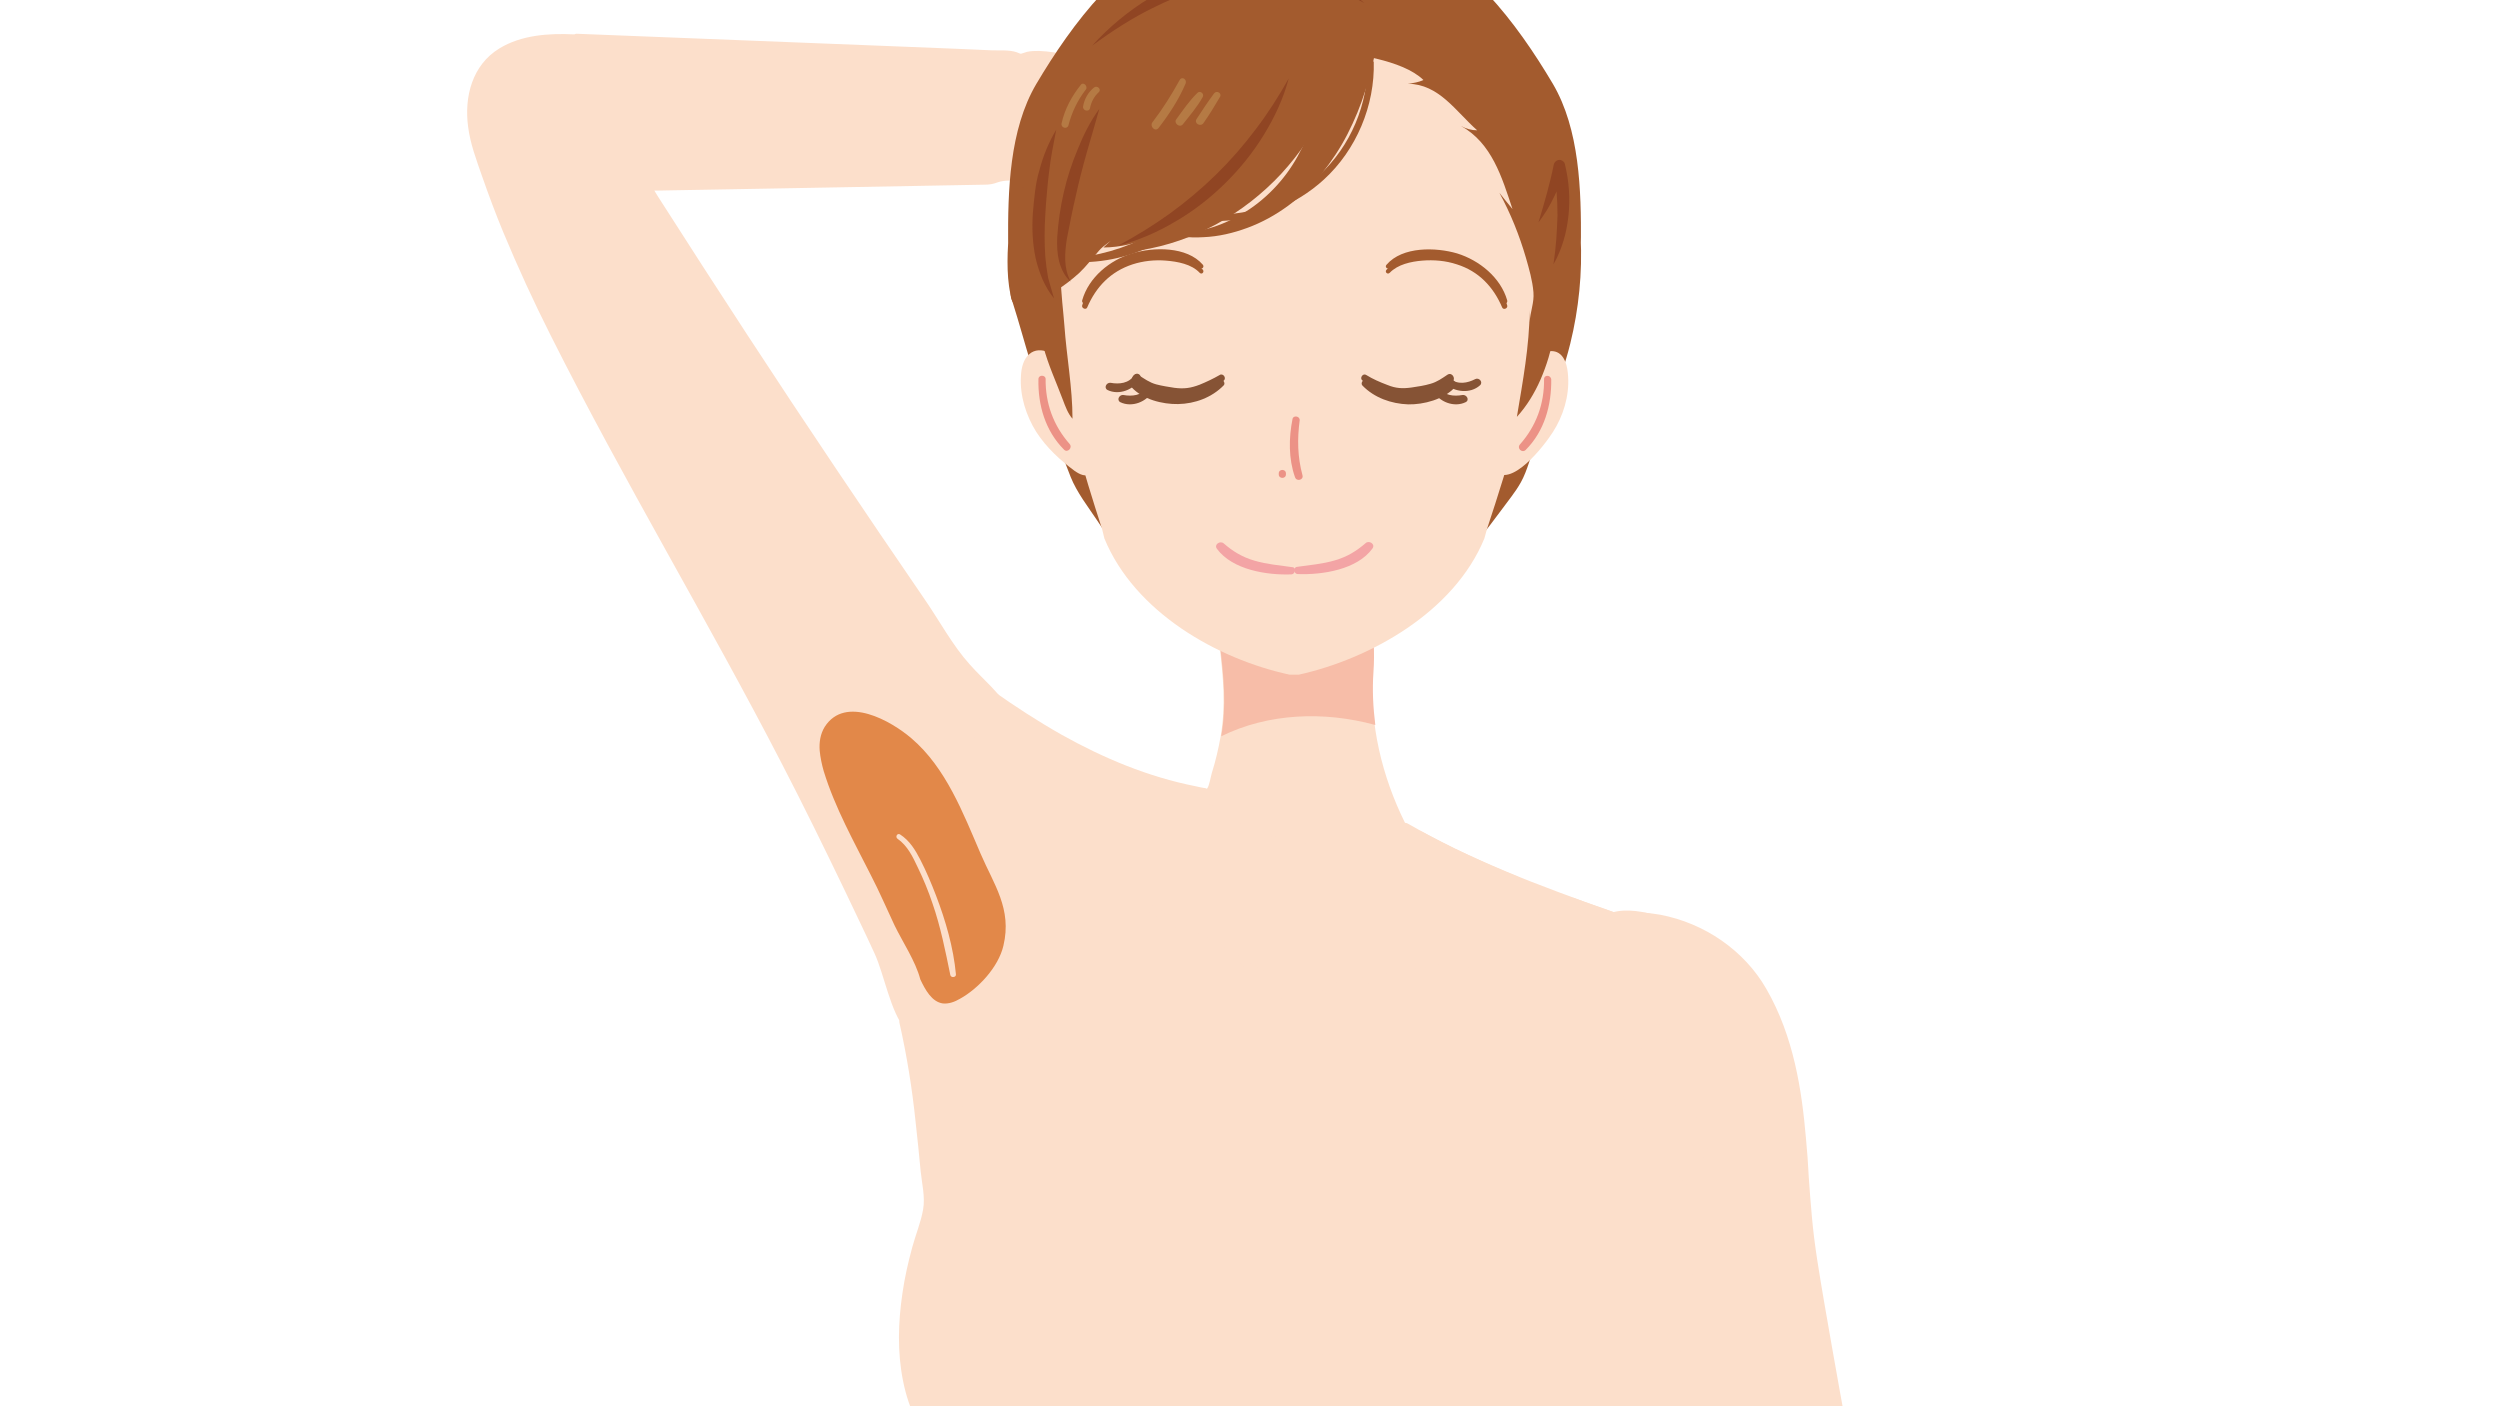 <?xml version="1.0" encoding="utf-8"?>
<!-- Generator: Adobe Illustrator 21.0.0, SVG Export Plug-In . SVG Version: 6.00 Build 0)  -->
<svg version="1.1" id="レイヤー_1" xmlns="http://www.w3.org/2000/svg" xmlns:xlink="http://www.w3.org/1999/xlink" x="0px"
	 y="0px" viewBox="0 0 800 450" style="enable-background:new 0 0 800 450;" xml:space="preserve">
<style type="text/css">
	.st0{fill:#A35B2E;}
	.st1{fill:#904523;}
	.st2{fill:#FCDFCB;}
	.st3{fill:#E28849;}
	.st4{fill:#F7BDA8;}
	.st5{fill:#F3A4A5;}
	.st6{fill:#EC9286;}
	.st7{fill:#865335;}
	.st8{fill:#A35A2D;}
	.st9{fill:#B57A44;}
</style>
<g>
	<g>
		<path class="st0" d="M477.8-5.4c0.3-0.4,0.6-0.9,0.9-1.4c1.1-2,0.3-10.7,0.9-11.2c-0.9,0.7-1.9,1.5-2.9,1.9
			c-1.1,0.4-2.4,0.3-3.3-0.5c-1.1-1-1.2-2.7-1-4.2c0.2-1.5,0.8-3,0.6-4.5c-0.3-3.2-3.3-5.3-6.1-6.3c0.6-1.8,1.2-3.8,1.2-5.7
			c0-2-0.6-4-2-5.3l-4.4-6.8c-2-5.3-7.4-8.2-12.5-10.1c-6.1-2.2-12.7-3.4-19.1-2.6c-6.4,0.7-12.8,3.5-17.4,8.3
			c-0.9,1-1.8,2.1-2.2,3.4l0-0.8c-6.4,1.3-12.6,4-17.5,8.5c-9.1,8.4-12.4,23.6-4.8,34c4.2,5.7,10.4,9.5,17,12
			c5.7,2.2,11.7,3.7,17.7,4.2c15,1.4,29.9-2.4,44.3-6.8C471-0.5,475.3-2.2,477.8-5.4z"/>
	</g>
	<g>
		<path class="st1" d="M411.4-35c1.3-3.6,3.4-7,6.2-9.8c2.8-2.8,6.1-5.1,9.9-6.6c7.5-3,16.2-2.9,23.6,0.4l0.1,0.1
			c0.9,0.4,1.3,1.4,0.9,2.3c-0.2,0.5-0.7,0.9-1.2,1c-1.6,0.4-3.1,1-4.5,1.8c-1.4,0.8-2.8,1.8-4,3c-1.2,1.2-2.3,2.5-3.3,3.9
			c-1,1.5-1.7,3-2.3,4.7c0-1.8,0.4-3.6,1.1-5.4c0.7-1.7,1.6-3.4,2.8-4.9c1.2-1.5,2.5-2.8,4.1-4c1.6-1.1,3.3-2,5.2-2.6l-0.2,3.4
			c-6.7-2.4-14.2-2.5-21-0.2c-3.4,1.1-6.6,2.8-9.5,5C416.2-40.7,413.6-38.1,411.4-35z"/>
	</g>
</g>
<g>
	<g>
		<path class="st2" d="M727.9,872.9c-0.8-1.4-2.4-2.4-3.5-3.5c-1.6-1.4-3.2-2.9-4.7-4.5c-5.9-5.9-11.3-12.5-15.7-19.6
			c-3.2-5.2-6.5-10.9-12.1-13.5c0-0.2,0-0.5-0.2-0.7c-4.5-6.2-9-12.5-14-18.3c-3.6-4.1-9.2-7.8-11-13.1c-0.1-0.3-0.3-0.5-0.5-0.6
			c-0.3-0.2-0.6-0.3-1-0.2c-7.7,1.8-15.5,3.6-23.3,5.3c-1.6,0.4-3.2,0.7-4.7,1.1c-1.9,0.5-2,1.9-2.7,3.7c-3.3,9.3-6.2,18.7-7.7,28.5
			c-1.1,7.5-1.3,14.8-1,22.4c0.2,4.7,0.8,9.4,2,13.9c0.8,3.2,2.5,6.3,3.1,9.5c0.4,2-0.1,4.4-0.1,6.4c-0.1,2.8-0.1,5.6-0.2,8.5
			c-0.1,5.3-0.2,10.6-0.4,15.9c-0.1,5.2-0.3,10.5-0.4,15.7c0,2.3,0,4.6,0.3,6.9c0.2,1.5,0.3,3.4,1.7,4.4c3.2,2.4,6.2-3,7-5.3
			c1.6-4.6,1.6-10,2.2-14.9c1.2-11.3,2.5-22.7,3.7-34c0.3,0,0.6,0,0.9-0.1c1.7-0.1,3.3,0.8,4.1,2.3c0.6,1,0.8,2.3,1,3.5
			c0.5,2.2,1,4.4,1.5,6.6c2,8.7,4.3,17.3,6.7,25.8c2.4,8.6,4.8,17.1,7.3,25.6c0.9,3.1,2,6.5,4.7,8.4c1.6,1.1,3.7,1.6,5.5,1.1
			c1.4,2.5,3.1,5.1,6.1,5.8c2.5,0.6,5.3-0.3,6.5-2.7c1.6-3.3-0.2-8-0.9-11.3c-1-4.4-1.9-8.9-2.8-13.4c-3.6-18.2-6.6-36.6-9.1-55
			c0.3,0,0.6-0.1,0.9-0.2c3,12.2,6.9,24.1,11.5,35.8c2.2,5.5,4.3,11.2,7.2,16.4c2.2,3.8,5.5,7.1,10.1,7.5c1.8,0.2,4.1-0.5,4.1-2.7
			c0-0.9-0.4-1.2-0.9-1.8c-0.8-1.1-1.4-2.5-2-3.7c-2.6-5.8-4.3-12.1-6.1-18.2c-3.7-13-7.9-25.8-10.6-39.1c-0.1-0.4-0.4-1.4-0.4-1.9
			c-0.3,0.2-0.3,0.1-0.1-0.2c0.1-0.2,0.3-0.4,0.4-0.6c0.6-1.2,0.9-2.7,1.3-4c0.6-1.9,1.4-3.7,2.1-5.6c0.7-1.5,1.8-3.1,2.3-4.7
			c1.3,1.5,2.6,3.1,3.9,4.6c2.6,3.1,4.9,6.6,7.9,9.3c4.5,4.2,11,6.3,17,4.1C727.2,877.9,729.3,875.5,727.9,872.9z"/>
	</g>
	<g>
		<g>
			<g>
				<g>
					<path class="st2" d="M664.5,891.1c2.1,16.2,5.4,32.2,9.8,47.8"/>
				</g>
				<g>
					<g>
						<path class="st2" d="M650,826.1c1,8.9,4.7,17.3,11.2,23.4c6.8,6.4,17.4,10.9,26.8,11.5c1.6,0.1,1.9-2.4,0.4-2.8
							c-8.9-2.1-17.8-4.2-24.9-10.5c-6.2-5.5-10.2-13.5-11.2-21.7C652.1,824.6,649.8,824.6,650,826.1L650,826.1z"/>
					</g>
				</g>
			</g>
		</g>
	</g>
	<g>
		<path class="st2" d="M647.2,828.1c-1.4,0-2.6-0.2-3.7-0.7c-4.8-2.2-6.5-7.1-8-11.5c-0.3-0.8-0.5-1.6-0.8-2.3
			c-0.7-1.8-1.4-3.7-1.8-5.7c-0.4-2.3-0.5-4.6-0.6-6.8c-0.1-2.6-0.2-5-0.8-7.5c-0.5-1.8-0.9-3.6-1.3-5.4c-0.6-2.6-1.2-5.4-2-8
			c-1.5-5.2-3.3-10.4-5.1-15.4c-1.4-4-2.9-8.1-4.1-12.3c-2.8-8.9-5.6-17.8-8.4-26.8c-5.3-17-10.9-34.6-16.1-51.9l-1.9-6.3
			c-3.3-10.9-6.7-22.1-9.7-33.3c-3.7-13.9-6.1-27.9-8-39.7c-0.2-0.9,0.2-1.7,0.8-2.2l-0.4-2.3c-0.9-0.2-1.5-0.8-1.8-1.7
			c-0.7-2.8-1.4-5.6-2.1-8.4c-1.7-6.9-3.4-14-5.4-20.9c-4.9-17.2-10.7-34.1-16.3-49.9c-1.8-5-3.6-10-5.4-14.9
			c-4.2-11.4-8.5-23.3-12-35.2c-0.2-0.7-0.1-1.4,0.3-1.9c0.2-0.3,0.4-0.5,0.7-0.6l-12.9-160.6c-0.7-0.3-1.2-1-1.2-1.9
			c0-1.2,0.9-2.1,2.1-2.1c0.3,0,0.6,0,0.8,0c3.1,0,6.1,0.3,9.1,0.8c14.3,2.7,27,11.5,34,23.7c8.9,15.4,11.4,32.8,12.7,47.8
			c0.4,4.1,0.7,8.3,0.9,12.4c0.3,4.2,0.6,8.5,1,12.7c0.8,9.2,2.4,18.3,3.9,27.2c3.3,19.1,6.7,38.2,10.2,56.6
			c6.9,36.5,16.4,72.2,26.3,108.5c0.7,2.4,1.3,4.9,2,7.3c4.2,15.4,8.6,31.3,12,47.2c3.1,14.8,5.7,30,8.1,44.8
			c0.6,3.5,1.2,7,1.8,10.5c3.1,18.2,6.7,37.1,10.8,56.4c0.5,2.4,1,4.8,1.5,7.3c1.3,6.5,2.7,13.2,4.4,19.8c1.2,4.9,2.5,9.2,3.8,13.1
			c3.1,9.3,4,16.8,3,25c-0.3,2.2-0.7,4.5-1.9,6.5c-2.5,4.3-7.5,6.1-12.5,7.5C651.3,827.6,649.2,828.1,647.2,828.1L647.2,828.1z"/>
	</g>
	<g>
		<path class="st2" d="M629.2,779.9c1.3,4.4,2.1,9,3.2,13.4c0.3,1.1,0.5,2.2,0.6,3.4c10.4-2,20.8-4.3,31.1-6.7
			c-0.2-0.6-0.3-1.1-0.5-1.7c-1.5-4.3-2.7-8.7-3.8-13.2c-2.2-9-4-18-5.9-27.1c-4-18.7-7.6-37.5-10.8-56.4c-3.1-18.4-6-36.9-9.9-55.2
			c-3.8-18.3-9-36.3-13.9-54.3c-14.3,5.2-28.6,10.5-42.9,15.7c2,12.1,4.3,24.2,7.4,36.1c3.5,13.3,7.6,26.4,11.6,39.5
			c8,26.3,16.3,52.4,24.5,78.6C622.8,761.5,626.5,770.5,629.2,779.9z"/>
	</g>
	<g>
		<path class="st2" d="M573.8,585.5c14.1-5.1,28.1-10.4,42.2-15.5c-8.7-32-16.9-64.1-23.1-96.7c-3.6-18.8-6.9-37.7-10.2-56.6
			c-1.5-9.1-3.1-18.1-3.9-27.3c-0.7-8.3-1.2-16.7-1.9-25.1c-1.4-16.4-4.3-33-12.6-47.4c-5.7-9.9-15.2-17.5-26-21.3
			c-8.2-2.9-22.2-8.2-28.4,0.7c-3.7,5.3-3.8,12.3-3.5,18.8c1.6,32.2,9,63.8,16.3,95.2c3.9,16.6,7.6,33.2,11.3,49.8
			c3.6,16.6,11,32.6,16.6,48.7c5.8,16.5,11.5,33.1,16.3,49.9C569.5,567.6,571.6,576.6,573.8,585.5z"/>
	</g>
</g>
<g>
	<path class="st2" d="M371.7,30.1c-1.1-4.8-5.3-8.1-9.9-9.3c-6.4-1.7-13.4-2.3-19.9-3.3c-3.1-0.5-6.3-1.1-9.4-1.2
		c-1.3,0-2.6,0-3.9,0.3c-0.4,0.1-1.7,0.6-1.9,0.6c-0.4,0-1-0.4-1.4-0.5c-2.4-0.8-5.5-0.5-8-0.6c-3.8-0.2-7.7-0.3-11.5-0.5
		c-7.5-0.3-15-0.6-22.5-0.9c-32.9-1.3-65.9-2.6-98.8-3.9c-0.3,0-0.5,0.1-0.7,0.2c-8.2-0.4-17,0.2-24,4.5c-8.7,5.3-11.3,15.5-10,25.1
		c0.7,5.5,2.7,10.7,4.5,15.9c2.1,6,4.3,11.9,6.7,17.7c4.7,11.3,9.8,22.4,15.3,33.3c23.3,46.4,50.2,91,74,137.1
		c6.9,13.3,13.5,26.8,20,40.3c3.2,6.8,6.5,13.5,9.6,20.3c3,6.5,5.1,18.8,9.8,24.1c6.1,6.9,10-1,13.9-6.9
		c10.6-16.2,21-33.3,24.9-52.5c2.8-14,1.6-29.5-5.3-42.2c-3.4-6.3-8.3-9.9-12.9-15.1c-5.5-6.1-9.7-14-14.4-20.8
		c-9.6-14-19.1-28-28.5-42c-19.1-28.4-37.8-57.1-56.2-85.9c-0.6-0.9-1.2-1.9-1.8-2.9c0.3,0,0.5,0,0.7,0c1.7,0,3.3-0.1,5-0.1
		c3.8-0.1,7.6-0.1,11.5-0.2c14.8-0.3,29.6-0.5,44.4-0.8c14.6-0.3,29.3-0.5,43.9-0.8c1.8,0,2.9-0.2,4.5-0.8c2.2-0.7,4.3-0.5,6.6-0.5
		c5.7,0,11.4-0.1,17-0.9c10.2-1.5,20.1-5.5,25.9-14.5C371.2,38.9,372.7,34.5,371.7,30.1z"/>
</g>
<g>
	<path class="st2" d="M552.3,723.5c-2.3-4.5-3.4-9.6-5-14.4c-1.9-5.8-3.9-11.6-5.9-17.3c-3.6-10.7-6.9-21.6-10.5-32.4
		c-6.4-19.1-14.1-38.2-18.4-58c-2.4-10.7-4-21.2-3.9-32.2c0.2-11.3,1.8-22.4,4.1-33.4c4.7-22,12-43.2,16.7-65.2
		c0.4-1.7,0.4-4.1,1.2-5.4c0.8-1.3,2.1-2.4,3.2-3.5c2.6-2.9,4.4-6.4,5.8-10c4.2-10.6,4.9-22.5,3.5-33.8c-0.7-5.7-1.8-11.3-3.2-16.8
		c-0.7-2.6-1.4-5.2-2.2-7.9c-0.5-1.7-1.7-3.8-1.5-5.3c0.5-2.6,1.9-5.2,2.8-7.7c1.4-3.9,4.6-7.1,6.9-10.6c1.4-2.1-0.1-4-0.9-6.1
		c-1.6-4.1-3.2-8.1-4.7-12.2c-4.5-11.5-8.9-22.9-13.4-34.4c-3-7.8-6-15.5-9.1-23.3c-0.5-1.3-1.1-1.7-2.7-2.2
		c-5.5-1.9-11.1-3.9-16.6-6c-11.3-4.2-22.4-8.8-33.2-14c-5.1-2.5-10-5.1-14.9-7.9c-0.2-0.1-0.5-0.2-0.8-0.2
		c-7.4-14.9-11.4-31.7-10.3-48.4c0.8-12.6-0.4-25.6-14-31c-4.3-1.7-9-2.2-13.6-1.9c-4.3,0.3-8.7,1.2-12.5,3.4
		c-7.8,4.6-9.8,13.3-8.9,21.6c1.1,9.8,2,18.7,0.3,28.7c-0.7,3.9-1.6,7.8-2.8,11.6c-0.4,1.3-0.8,4.1-1.5,5c-0.2,0.3,0,0-0.6-0.1
		c-1-0.1-2.1-0.4-3.1-0.6c-15.2-3-29.5-9-42.9-16.5c-7.6-4.3-14.8-9-21.9-14c-0.8-0.5-1.9,0-2.1,0.9c-3.1,11.8-6.2,23.6-9.4,35.4
		c-5,18.8-10,37.5-14.9,56.3c-1.1,4.1-2.2,8.3-3.3,12.4c-0.2,0.3-0.4,0.7-0.3,1.1c2.4,10.6,4.1,21.2,5.2,31.9
		c0.6,5.2,1.1,10.4,1.6,15.6c0.4,4,1.5,8.3,0.8,12.3c-0.7,4.1-2.4,8.1-3.5,12.2c-1.3,4.8-2.4,9.6-3.1,14.5c-1.4,9.4-1.7,19,0.2,28.3
		c1.8,9.1,5.8,17.2,12,23.9c6.9,34.7,21.4,68.2,21.7,104c0.1,15.9-3.3,31.3-7.9,46.4c-5.1,16.5-11.1,32.7-16.5,49.2
		c-3.2,9.8-6.2,19.7-9.5,29.4c-1.8,5.3-3.6,10.6-5.4,15.9c-1.4,4.2-2.4,8.6-4.4,12.5c-0.4,0.7-0.1,2,0.9,2.1
		c38.8,5.4,77.8,9,116.9,10.9c29.7,1.4,59.5-0.9,89.1-3.5c21.8-1.9,43.6-4.4,65.2-7.4C552.4,725.5,552.6,724.3,552.3,723.5z"/>
</g>
<g>
	<path class="st3" d="M262.3,240.2c-0.2-2.7,0.2-5.3,1.6-7.6c6.6-10.3,21.3-1.9,27.8,3.7c11,9.4,16.5,23.9,22.1,36.9
		c4.2,9.8,10.1,17.6,7.3,29.4c-1.6,6.9-8.1,13.8-13.9,17c-1.7,1-3.6,1.7-5.5,1.5c-3.5-0.5-5.6-4.3-7.2-7.7c-1.5-5.8-5.7-12-8.3-17.4
		c-2.5-5.3-4.8-10.7-7.5-15.9c-5.5-10.9-11.5-21.6-15.1-33.3C263,244.7,262.5,242.4,262.3,240.2z"/>
</g>
<g>
	<path class="st2" d="M505.5,292.2c4.5,10.3,8.6,20.8,13.3,31c7.4,16.1,17.3,30.8,27.8,44.9c0.1-1.5-0.8-2.9-1.5-4.5
		c-1.6-4.1-3.2-8.1-4.7-12.2c-4.5-11.5-8.9-22.9-13.4-34.4c-3-7.8-6-15.5-9.1-23.3c-0.5-1.3-1.1-1.7-2.7-2.2c-4-1.4-8-2.8-12-4.3
		C504,288.9,504.7,290.6,505.5,292.2z"/>
</g>
<g>
	<path class="st2" d="M539.9,401.2c-0.7-2.6-1.4-5.2-2.2-7.9c-0.5-1.7-1.7-3.8-1.5-5.3c0.5-2.6,1.9-5.2,2.8-7.7
		c0.1-0.3,0.2-0.6,0.4-0.9c-11.7-15.4-22.8-31.2-31-48.8c-4.7-10.1-8.8-20.6-13.2-30.8c-2.7-6.1-5.3-13.1-8.9-19
		c-7-2.8-13.9-5.9-20.7-9.2c-3.6-1.8-7.2-3.6-10.7-5.5c-8.2,3-17.3,4.3-25.5,4.4c-17,0.1-36.7-4.8-47.6-18.8
		c-4.1-0.8-8.1-1.9-12.1-3.2c-7.1,47-38.8,88.1-75.7,117.2c0.3,3.1,0.6,6.2,1,9.2c0.4,4,1.5,8.3,0.8,12.3c-0.7,4.1-2.4,8.1-3.5,12.2
		c-1.3,4.8-2.4,9.6-3.1,14.5c-1.4,9.4-1.7,19,0.2,28.3c1.8,9.1,5.8,17.2,12,23.9c3,15.3,7.6,30.3,11.7,45.5h205.8
		c3.7-13.6,7.7-27.2,10.7-41c0.4-1.7,0.4-4.1,1.2-5.4c0.8-1.3,2.1-2.4,3.2-3.5c2.6-2.9,4.4-6.4,5.8-10c4.2-10.6,4.9-22.5,3.5-33.8
		C542.5,412.3,541.3,406.7,539.9,401.2z"/>
</g>
<g>
	<path class="st4" d="M390.8,235.6c15-7.4,32.9-8.1,49.3-3.6c-0.7-5.6-1-11.2-0.6-16.8c0.8-12.6-0.4-25.6-14-31
		c-4.3-1.7-9-2.2-13.6-1.9c-4.3,0.3-8.7,1.2-12.5,3.4c-7.8,4.6-9.8,13.3-8.9,21.6C391.6,216.9,392.5,225.7,390.8,235.6z"/>
</g>
<g>
	<path class="st0" d="M495.9,129.8c2.5-6.4,4.9-13,6.6-19.9c2.7-11,3.9-22.6,3.3-34.1l0.1,1.9c0.1-16.8-0.4-36.3-9-50.9
		C485.4,7.4,469-14.5,448.1-20.9c-8.1-2.5-16.5-3.8-24.8-5.5c-7.9-1.6-14.9-0.6-22.8,0.9c-6.7,1.3-13.5,2.5-20.1,4.6
		c-20.9,6.4-37.3,28.4-48.8,47.8c-8.6,14.6-9.1,34.1-9,50.9l0.1-1.9c-0.4,6.5-0.7,14.4,1.3,20.7c2.1,6.6,3.9,13.3,5.9,19.8
		c3.8,12.5,8.1,24.6,12.7,36.2c2,5,5.6,9.6,8.6,14.1c3.3,5.1,6.6,10,10,14.9c16.9,24.5,47.4,26.6,73.2,21.2
		c5.1-1.1,9.8-3.9,14.1-6.9c12.3-8.7,22.7-20,31.8-32.5c2.1-2.9,4.7-6,6.4-9.1c2.1-3.8,3.2-8.6,4.7-12.7
		C492.8,137.6,494.4,133.7,495.9,129.8z"/>
</g>
<g>
	<path class="st2" d="M475.8,169.4c7.2-21.8,15-46.7,15.9-70.2c0.8-21.4,1.5-43.7-5.9-63.9C478.7,15.7,464-0.4,446-8.4
		c-18.1-8.1-39.2-7.8-57.1,0.8c-9.5,4.6-18,11.3-26,18.5c-6.8,6.2-13.4,12.9-18.2,21c-3.3,5.7-5.7,12-7.4,18.5
		c-5.7,20.8-3.1,40,0.2,60.6c3.2,19.5,9.2,40,15.2,58.4l0.7,2.9c9.7,23.6,36.1,38.6,59.3,43.6h2.9c22.9-5.1,49.7-20,59.4-43.6
		L475.8,169.4z"/>
</g>
<g>
	<path class="st2" d="M496.9,138.3c-2.8,4.4-13.6,18.4-18.9,12.1c-4.3-5.2,4.1-23.3,6.5-28.3c4-8.2,16.5-16.3,17.3-1.6
		C502.2,126.8,500.2,133.2,496.9,138.3z"/>
</g>
<g>
	<path class="st2" d="M348.9,151.5c-1.4,1.3-3.4,0.3-5-0.8c-4.6-3.4-9-7.4-12.3-12.5c-3.2-5.1-5.3-11.5-4.9-17.8
		c0.1-2.7,0.8-5.5,2.7-7.1c1.7-1.5,4-1.5,6-0.6C348.2,118.6,351.7,137.4,348.9,151.5z"/>
</g>
<g>
	<g>
		<g>
			<g>
				<path class="st5" d="M415.3,183.7c7.8,0.3,19-1.4,23.9-8.2c1-1.4-1.1-2.7-2.2-1.7c-3,2.6-6,4.4-9.8,5.5c-4,1.2-8.1,1.5-12.2,2.1
					C413.7,181.6,414,183.7,415.3,183.7L415.3,183.7z"/>
			</g>
		</g>
	</g>
	<g>
		<g>
			<g>
				<path class="st5" d="M413.6,181.5c-4.1-0.6-8.2-0.9-12.2-2.1c-3.8-1.1-6.8-2.9-9.8-5.5c-1.1-1-3.2,0.3-2.2,1.7
					c5,6.8,16.1,8.5,23.9,8.2C414.5,183.7,414.9,181.6,413.6,181.5L413.6,181.5z"/>
			</g>
		</g>
	</g>
	<g>
		<g>
			<path class="st6" d="M413.6,134.1c-1.2,6-1.3,12.7,0.8,18.6c0.5,1.5,2.8,0.9,2.4-0.6c-1.6-5.9-1.7-11.6-0.9-17.6
				C416,133.1,413.8,132.8,413.6,134.1L413.6,134.1z"/>
		</g>
	</g>
	<g>
		<g>
			<path class="st6" d="M409.2,151.5c0,0.1,0,0.2,0,0.3c0,1.5,2.3,1.5,2.3,0c0-0.1,0-0.2,0-0.3C411.5,150,409.2,150,409.2,151.5
				L409.2,151.5z"/>
		</g>
	</g>
</g>
<g>
	<g>
		<g>
			<path class="st7" d="M436,123.4c3.8,3.9,9.2,5.8,14.6,6c5,0.1,11.4-1.6,14.9-5.4c1-1.1-0.3-3.1-1.7-2.2
				c-4.3,2.6-8.1,4.7-13.2,4.7c-4.9,0-9.4-1.9-13.2-4.7C436.3,121,435.2,122.6,436,123.4L436,123.4z"/>
		</g>
	</g>
	<g>
		<g>
			<path class="st7" d="M435.9,121.7c4,3.4,9.7,6.1,15,5.4c4.8-0.6,10.6-1.2,14-5c1-1.1-0.3-3.1-1.7-2.2c-1.8,1.2-3.3,2.3-5.4,2.9
				c-2,0.6-4.1,0.9-6.1,1.2c-2.9,0.4-5,0.3-7.7-0.8c-2.4-0.9-4.7-1.9-6.8-3.2C436.2,119.3,435,120.9,435.9,121.7L435.9,121.7z"/>
		</g>
	</g>
	<g>
		<g>
			<path class="st7" d="M458.6,125.1c1.9,3.5,6.7,5.4,10.4,3.6c1.4-0.7,0.3-2.5-1-2.3c-2.8,0.5-5.9,0.2-7.5-2.4
				C459.8,122.7,457.9,123.8,458.6,125.1L458.6,125.1z"/>
		</g>
	</g>
	<g>
		<g>
			<path class="st7" d="M462.5,122.8c2.9,2.7,8,3.3,11.1,0.5c1.1-1-0.3-2.6-1.5-2c-2.5,1.3-5.6,1.9-8-0.1
				C463,120.3,461.5,121.8,462.5,122.8L462.5,122.8z"/>
		</g>
	</g>
</g>
<g>
	<g>
		<g>
			<path class="st7" d="M390.2,121.7c-3.9,2.8-8.4,4.7-13.2,4.7c-5.2,0-9-2.1-13.2-4.7c-1.4-0.9-2.8,1.1-1.7,2.2
				c3.5,3.9,9.9,5.5,14.9,5.4c5.4-0.1,10.8-2.1,14.6-6C392.3,122.6,391.2,120.9,390.2,121.7L390.2,121.7z"/>
		</g>
	</g>
	<g>
		<g>
			<path class="st7" d="M390.3,120c-2.1,1.2-4.2,2.2-6.4,3.1c-2.9,1.1-5,1.4-8.1,1c-1.9-0.3-3.9-0.6-5.8-1.1c-2.2-0.6-3.8-1.8-5.7-3
				c-1.4-0.9-2.7,1.1-1.7,2.2c3.4,3.9,9.3,4.4,14,5c5.3,0.7,11-2,15-5.4C392.6,120.9,391.3,119.3,390.3,120L390.3,120z"/>
		</g>
	</g>
	<g>
		<g>
			<path class="st7" d="M367,124c-1.6,2.6-4.8,2.9-7.5,2.4c-1.3-0.2-2.3,1.6-1,2.3c3.7,1.8,8.5-0.1,10.4-3.6
				C369.6,123.8,367.7,122.7,367,124L367,124z"/>
		</g>
	</g>
	<g>
		<g>
			<path class="st7" d="M362.9,120.1c-1.6,2.6-4.8,2.9-7.5,2.4c-1.3-0.2-2.3,1.6-1,2.3c3.7,1.8,8.5-0.1,10.4-3.6
				C365.6,120,363.7,118.9,362.9,120.1L362.9,120.1z"/>
		</g>
	</g>
</g>
<g>
	<g>
		<path class="st6" d="M494.1,121.3c0.1,7.9-2.5,15-7.7,20.9c-1.1,1.2,0.6,2.9,1.8,1.8c6-6,8.3-14.3,8.2-22.6
			C496.2,119.9,494.1,119.9,494.1,121.3L494.1,121.3z"/>
	</g>
</g>
<g>
	<g>
		<path class="st6" d="M332.3,121.3c-0.2,8.3,2.2,16.6,8.2,22.6c1.1,1.1,2.8-0.6,1.8-1.8c-5.2-5.9-7.8-13-7.7-20.9
			C334.5,119.9,332.3,119.9,332.3,121.3L332.3,121.3z"/>
	</g>
</g>
<g>
	<path class="st0" d="M340.6,104.1c-0.6-8.3-3.2-24.1,1.7-31.3c-1.6,2.4-3.2,4.8-4.8,7.2c1.1-7.2,2.8-14.2,5.3-20.9l0.8,1.4
		c4.1-8,10-15,17.1-20.2c-1.6,0.9-3.4,1.4-5.2,1.4c6.9-6,12.3-14.8,22.2-14.9c-1.4-0.1-2.8-0.4-4.1-0.8
		c15.4-11.4,31.7-13.3,50.3-10.2c8.9,1.5,24.8,3.2,31.6,9.8c-1.5,0.7-3.2,1-5,1.2c10,0.1,15.3,8.8,22.2,14.9c-1.8,0-3.6-0.5-5.2-1.4
		c9.9,5.5,13.1,16.4,16.5,26.6c-1.4-1.7-2.8-3.4-4.2-5.2c3.6,6.6,6.4,13.6,8.5,20.8c1,3.5,2.1,7.3,2.4,11c0.3,3.4-1.1,6.4-1.2,9.7
		c0-1.3,0-2.6,0-4c-0.1,11.6-2.2,22.8-4.1,34.2c12.6-13.8,14.6-37.7,14-55.5c-0.7-20.7-6.1-41.2-15.8-59.4
		C478.1,8.2,472-2.4,462.3-8.8c-4.7-3.1-10.1-5.1-15.4-6.9c-6.5-2.1-13.1-3.9-19.9-4.8c-20.2-2.7-41.4,2.7-58,14.8
		c-24.4,17.7-35,48.1-38.7,77.3c-0.9,7.1-1,14.9,0.4,21.9c1.2,5.8,1.7,11.8,3.2,17.5c1.5,5.7,4.1,11.3,6.2,16.9
		c0.8,2.1,1.6,4.4,3.1,6.1C343.2,124,341.3,114.1,340.6,104.1z"/>
</g>
<g>
	<g>
		<path class="st0" d="M432.5,9c2-11.7-5.1-20.9-17.9-17.6c-15,3.8-13,21.7-15.4,33.7c-2.1,10.2-6.5,19.7-11.2,28.9
			c-5.4,10.6-12.1,21.9-23.2,26.1c17.3-2.7,33.3-11.7,45.2-24.5C421.9,42.7,429.6,26.2,432.5,9z"/>
	</g>
	<g>
		<path class="st0" d="M353.1,79.2c1.4-1.3,2.9-2.7,4.3-4c-1.8,2.1-4.1,3.1-5.8,5.1c-2.1,2.4-3.9,4.8-6.2,7
			c-4.6,4.2-9.9,7.6-15.7,9.9c-1.6,0.6-3.6,1.1-5,0.1c-1.3-1-1.4-3-1.3-4.7c0.9-23.6,5.3-48.2,18.3-68.3c6.2-9.6,14.1-18.4,24-24
			s22.2-7.8,33.1-4.3c4.1,1.3,8.2,3.6,10.5,7.3c2.7,4.4,2.5,10,1.5,15.1c-1.5,7.5-5.3,15.2-8.6,22.1C393.4,58.8,375,79,353.1,79.2z"
			/>
	</g>
	<g>
		<path class="st0" d="M389.6,70.7c-1.7,0-3.4-0.1-5-0.3l0.2-2c13.5,1.4,27.5-3.2,37.4-12.4c10-9.2,15.7-22.8,15.4-36.3l2,0
			c0.4,14.1-5.6,28.3-16,37.8C414.4,65.9,402,70.7,389.6,70.7z"/>
	</g>
	<g>
		<path class="st1" d="M337.3,95.5c-1.5-1.8-2.7-3.9-3.7-6.1c-0.9-2.2-1.7-4.5-2.2-6.8c-1-4.7-1.2-9.5-0.9-14.2
			c0.2-2.4,0.4-4.7,0.7-7c0.3-2.3,0.7-4.6,1.4-6.9c1.2-4.6,3-9,5.4-13c-0.9,4.6-1.8,9.1-2.3,13.6c-0.3,2.2-0.5,4.5-0.7,6.8
			c-0.2,2.3-0.4,4.5-0.5,6.8c-0.3,4.5-0.3,9,0,13.5c0.2,2.2,0.5,4.5,0.9,6.7C336,91,336.6,93.2,337.3,95.5z"/>
	</g>
	<g>
		<path class="st0" d="M416.9,20.8c-3.6,8.4-7.7,16.7-12.6,24.5c-2.4,3.9-5.1,7.7-8,11.3c-2.9,3.6-6.1,7-9.6,10.2
			c-3.5,3.1-7.3,5.9-11.3,8.4c-4,2.4-8.3,4.4-12.7,5.9c-8.9,3-18.6,3.8-27.5,1.3c9.2,0.8,18.2-0.9,26.4-4.2
			c4.1-1.7,8.1-3.7,11.8-6.2c3.8-2.4,7.3-5.1,10.6-8.1c3.3-3,6.4-6.2,9.4-9.6c3-3.4,5.7-7,8.4-10.6C407,36.2,411.8,28.4,416.9,20.8z
			"/>
	</g>
	<g>
		<path class="st0" d="M442.5,0.1c-0.6,4.7-1.2,9.5-2,14.3c-0.9,4.9-2,9.8-3.6,14.6c-1.5,4.8-3.4,9.4-5.7,13.9
			c-2.3,4.5-5.1,8.7-8.2,12.6c-6.3,7.8-14.6,14-23.8,17.4c-4.6,1.7-9.3,2.8-14.1,3c-4.8,0.3-9.5-0.3-14-1.6
			c4.6,0.6,9.3,0.3,13.7-0.7c4.4-1,8.6-2.8,12.4-5c3.8-2.2,7.3-5,10.3-8.1c3-3.1,5.6-6.6,7.7-10.4c4.2-7.5,6.7-15.8,7.9-24.3
			c0.6-4.3,0.9-8.5,0.9-12.9c0-4.4-0.2-8.8-0.4-13.5c-0.3-5.3,3.8-9.7,9.1-10c5.3-0.3,9.7,3.8,10,9.1C442.6-1,442.5-0.5,442.5,0.1
			L442.5,0.1z"/>
	</g>
	<g>
		<path class="st1" d="M349.5,14.6c5.3-5.9,11.6-11.1,18.5-15.3c3.4-2.1,7.1-3.9,10.9-5.4c3.8-1.5,7.7-2.7,11.7-3.5
			c4-0.8,8.1-1.2,12.2-1.2c4.1,0,8.2,0.4,12.2,1.3c8,1.7,15.6,5.1,21.6,10.5c-6.9-3.9-14.5-6.3-22.1-7.4c-3.8-0.5-7.7-0.7-11.6-0.5
			c-3.8,0.1-7.7,0.6-11.5,1.4c-3.8,0.7-7.5,1.8-11.1,3.1c-3.7,1.3-7.2,2.9-10.7,4.6C362.5,5.6,355.9,9.9,349.5,14.6z"/>
	</g>
	<g>
		<path class="st1" d="M412.4,25.1c-1.7,6.4-4.5,12.4-8,18.1c-3.5,5.7-7.7,10.9-12.5,15.6c-4.8,4.7-10.1,8.8-15.8,12.1
			c-5.7,3.4-11.9,6.1-18.3,7.7c5.8-3.1,11.3-6.5,16.6-10.3c5.2-3.8,10.1-7.9,14.7-12.4c4.6-4.5,8.8-9.3,12.7-14.5
			C405.7,36.3,409.2,30.8,412.4,25.1z"/>
	</g>
	<g>
		<path class="st1" d="M351.8,34.8c-1.3,4.7-2.7,9.3-4,13.9c-1.3,4.6-2.5,9.2-3.5,13.8c-1.1,4.6-2,9.3-2.9,13.9
			c-0.7,4.6-1.1,9.3,1.2,13.7c-1.9-1.6-3-4-3.7-6.5c-0.6-2.5-0.7-5-0.6-7.5c0.3-4.9,1-9.7,2.1-14.5c1.1-4.8,2.6-9.4,4.5-13.9
			C346.7,43.2,348.9,38.8,351.8,34.8z"/>
	</g>
	<g>
		<path class="st8" d="M411.8-11.8c0.8-0.3,1.7-0.3,2.6-0.1c0.9,0.2,1.7,0.5,2.5,1c1.6,1,2.8,2.6,3.4,4.4l-3.2-0.9
			c1.6-1.4,3.6-2.2,5.6-2.2c1,0,2,0.1,2.9,0.5c0.9,0.3,1.8,0.9,2.4,1.6c-1,0.1-1.8,0.2-2.6,0.4c-0.8,0.2-1.5,0.4-2.2,0.7
			c-1.4,0.5-2.5,1.2-3.6,2l-0.1,0.1c-0.8,0.7-2.1,0.6-2.8-0.3c-0.2-0.2-0.3-0.5-0.4-0.7c-0.3-1.1-0.8-2.2-1.6-3.3
			c-0.4-0.5-0.8-1.1-1.3-1.6C413.1-10.7,412.5-11.2,411.8-11.8z"/>
	</g>
	<g>
		<g>
			<path class="st9" d="M377.5,25.6c-2.6,4.7-5.4,9.2-8.7,13.5c-1,1.3,0.8,3.2,1.9,1.9c3.4-4.4,6.5-9.1,8.7-14.3
				C379.9,25.4,378.2,24.3,377.5,25.6L377.5,25.6z"/>
		</g>
	</g>
	<g>
		<g>
			<path class="st9" d="M383.2,29.7c-2.6,2.5-4.7,5.6-6.8,8.5c-0.9,1.2,1.1,2.8,2.1,1.6c2.2-2.8,4.7-5.7,6.4-8.8
				C385.4,29.9,384,28.9,383.2,29.7L383.2,29.7z"/>
		</g>
	</g>
	<g>
		<g>
			<path class="st9" d="M388.5,29.9c-2,2.7-3.8,5.4-5.6,8.2c-0.9,1.4,1.3,2.6,2.2,1.3c1.9-2.7,3.6-5.5,5.3-8.4
				C391.1,29.8,389.3,28.8,388.5,29.9L388.5,29.9z"/>
		</g>
	</g>
	<g>
		<g>
			<path class="st9" d="M345.9,27.1c-2.9,3.6-5.2,7.8-6.2,12.4c-0.3,1.4,1.8,2,2.2,0.6c1.1-4.2,2.9-8,5.6-11.5
				C348.2,27.6,346.7,26.1,345.9,27.1L345.9,27.1z"/>
		</g>
	</g>
	<g>
		<g>
			<path class="st9" d="M350.1,28c-1.9,1.5-3.1,3.7-3.5,6c-0.3,1.4,1.9,2,2.2,0.6c0.4-2,1.3-3.7,2.8-5.1
				C352.6,28.6,351.1,27.2,350.1,28L350.1,28z"/>
		</g>
	</g>
</g>
<g>
	<g>
		<g>
			<path class="st0" d="M444.7,85.7c2.6-2.7,6.8-3.6,10.4-3.9c3.7-0.3,7.5,0,11.1,1.2c7,2.2,11.7,7.2,14.5,13.8
				c0.4,0.9,1.9,0.3,1.6-0.7c-2.1-7.3-8.9-12.8-16-15c-6.8-2-17.5-2.3-22.6,3.6C443,85.4,444,86.4,444.7,85.7L444.7,85.7z"/>
		</g>
	</g>
	<g>
		<g>
			<path class="st0" d="M444.7,87.3c2.6-2.7,6.8-3.6,10.4-3.9c3.7-0.3,7.5,0,11.1,1.2c7,2.2,11.7,7.2,14.5,13.8
				c0.4,0.9,1.9,0.3,1.6-0.7c-2.1-7.3-8.9-12.8-16-15c-6.8-2-17.5-2.3-22.6,3.6C443,87,444,88,444.7,87.3L444.7,87.3z"/>
		</g>
	</g>
	<g>
		<g>
			<path class="st0" d="M384.9,84.7c-5.1-5.9-15.8-5.7-22.6-3.6c-7.1,2.1-13.9,7.6-16,15c-0.3,0.9,1.2,1.6,1.6,0.7
				c2.8-6.6,7.5-11.5,14.5-13.8c3.4-1.1,7.1-1.5,10.7-1.2c3.7,0.3,8.2,1.1,10.8,3.9C384.6,86.4,385.5,85.4,384.9,84.7L384.9,84.7z"
				/>
		</g>
	</g>
	<g>
		<g>
			<path class="st0" d="M384.9,86.3c-5.1-5.9-15.8-5.7-22.6-3.6c-7.1,2.1-13.9,7.6-16,15c-0.3,0.9,1.2,1.6,1.6,0.7
				c2.8-6.6,7.5-11.5,14.5-13.8c3.4-1.1,7.1-1.5,10.7-1.2c3.7,0.3,8.2,1.1,10.8,3.9C384.6,88,385.5,87,384.9,86.3L384.9,86.3z"/>
		</g>
	</g>
</g>
<g>
	<path class="st1" d="M390.2-22.2c6.6-2.6,13.7-4.2,20.8-5.1c7.1-0.8,14.4-0.8,21.6,0.2c7.2,1,14.2,3,20.8,6.2
		c0.8,0.4,1.6,0.9,2.4,1.3c0.8,0.5,1.6,0.9,2.3,1.4c1.5,1,3,2.1,4.3,3.3c2.7,2.4,5.2,5,7.5,7.7c-2.9-2-5.7-4.2-8.7-6.1
		c-1.5-0.9-2.9-1.8-4.5-2.6c-1.5-0.7-3.1-1.5-4.7-2.1c-6.4-2.5-13.2-4.2-20-5.1c-6.9-0.9-13.8-1.2-20.8-1.1
		C404.2-24,397.2-23.2,390.2-22.2z"/>
</g>
<g>
	<path class="st1" d="M492.3,71.2l1.4-4.7c0.4-1.5,0.9-3.1,1.3-4.6c0.8-3.1,1.6-6.1,2.2-9.2c0.2-1,1.2-1.7,2.2-1.5
		c0.7,0.2,1.3,0.7,1.4,1.4l0,0.1c1.3,5.3,1.7,10.9,1.1,16.4c-0.3,2.7-0.8,5.4-1.6,8c-0.8,2.6-1.8,5.1-3.2,7.5
		c0.4-2.7,0.7-5.3,0.9-7.9c0.2-2.6,0.3-5.2,0.4-7.8c0-5.2-0.4-10.3-1.3-15.3l3.7,0c-0.9,3.2-2,6.3-3.4,9.2c-0.7,1.5-1.5,2.9-2.3,4.3
		C494.2,68.5,493.3,69.9,492.3,71.2z"/>
</g>
<g>
	<g>
		<path class="st2" d="M424,319.5c-0.5-4,7.9-4,10.3-4.4c4.7-0.7,9.5-1.4,14.2-2.2c9.3-1.4,18.8-2.4,27.9-4.4c1-0.2,0.8-2-0.3-1.9
			c-11.1,1.1-22.1,3.4-33.1,5.2c-5.3,0.8-10.9,1.2-16,2.6c-2.5,0.7-5,2.3-4.5,5.2C422.7,320.5,424.1,320.4,424,319.5L424,319.5z"/>
	</g>
</g>
<g>
	<g>
		<path class="st2" d="M537.6,417.8c1.2,10-0.4,20.1-2.6,29.9c-1.1,5.2-3.1,10-6.1,14.4c-5.8,8.4-14.7,14.2-24.3,17.4
			c-19.6,6.6-43.5,4.2-60.4-8.1c-4.6-3.3-8.7-7.5-11.7-12.3c-5.4-8.6-7.2-18.6-7-28.6c0-1.3-1.9-1.3-2,0
			c-1.2,14.8,4.4,29.8,15.5,39.6c8.2,7.2,18.6,11.7,29.3,13.7c20.7,4,45.9-0.4,60-17.4c3.8-4.6,6.6-10,8.2-15.7
			c2.9-10.6,4.2-22,2.7-32.9C538.9,416.8,537.5,416.8,537.6,417.8L537.6,417.8z"/>
	</g>
</g>
<g>
	<g>
		<path class="st2" d="M411,319.5c1.5-3-1-5.5-3.4-7c-4.9-3.1-10.1-5.8-15.1-8.7c-9.9-5.7-19.7-12-29.9-17.1c-1.1-0.6-2,1-1,1.7
			c7.9,5.1,16.5,9.4,24.7,14.1c4.1,2.3,8.1,4.6,12.2,6.9c2,1.1,4,2.3,6.1,3.4c1.8,1,6.6,3.1,5.2,6
			C409.4,319.6,410.6,320.4,411,319.5L411,319.5z"/>
	</g>
</g>
<g>
	<g>
		<path class="st2" d="M305.7,469.6c13.1,11.2,30.5,15.9,47.5,15.1c16.4-0.8,33.6-6.8,44.3-19.9c7.7-9.4,11.6-22.3,10.4-34.4
			c-0.1-1.3-2-1.3-2,0c0.1,11.2-2,22-8.7,31.2c-4.7,6.3-11.1,11.2-18.2,14.6c-14.7,7-32.2,8-47.9,4.1c-8.7-2.2-17.4-6.1-24.4-11.8
			C306.1,468,305,469,305.7,469.6L305.7,469.6z"/>
	</g>
</g>
<g>
	<g>
		<path class="st2" d="M287.2,268.4c3.2,2.2,4.9,5.8,6.5,9.2c1.8,3.7,3.4,7.6,4.7,11.5c2.6,7.5,4.1,15.1,5.7,22.9
			c0.2,1,1.9,0.8,1.8-0.2c-0.8-8.6-3.3-17.2-6.4-25.3c-1.5-3.9-3.1-7.7-5-11.4c-1.6-3.1-3.4-6.1-6.5-8.1
			C287.1,266.5,286.4,267.8,287.2,268.4L287.2,268.4z"/>
	</g>
</g>
<g>
	<g>
		<path class="st2" d="M536.8,384.3c-0.5-0.3-1-0.7-1.5-1.1c0,0,0,0,0,0c-0.9,1.1-1,1.1-0.6,2.5c2.2,8,3.5,15.9,4.3,24.1
			c0.1,1,1.6,1,1.6,0c-0.2-7.2-1.4-14.4-3.3-21.3C536.8,386.9,536.2,385.7,536.8,384.3z"/>
	</g>
</g>
</svg>
